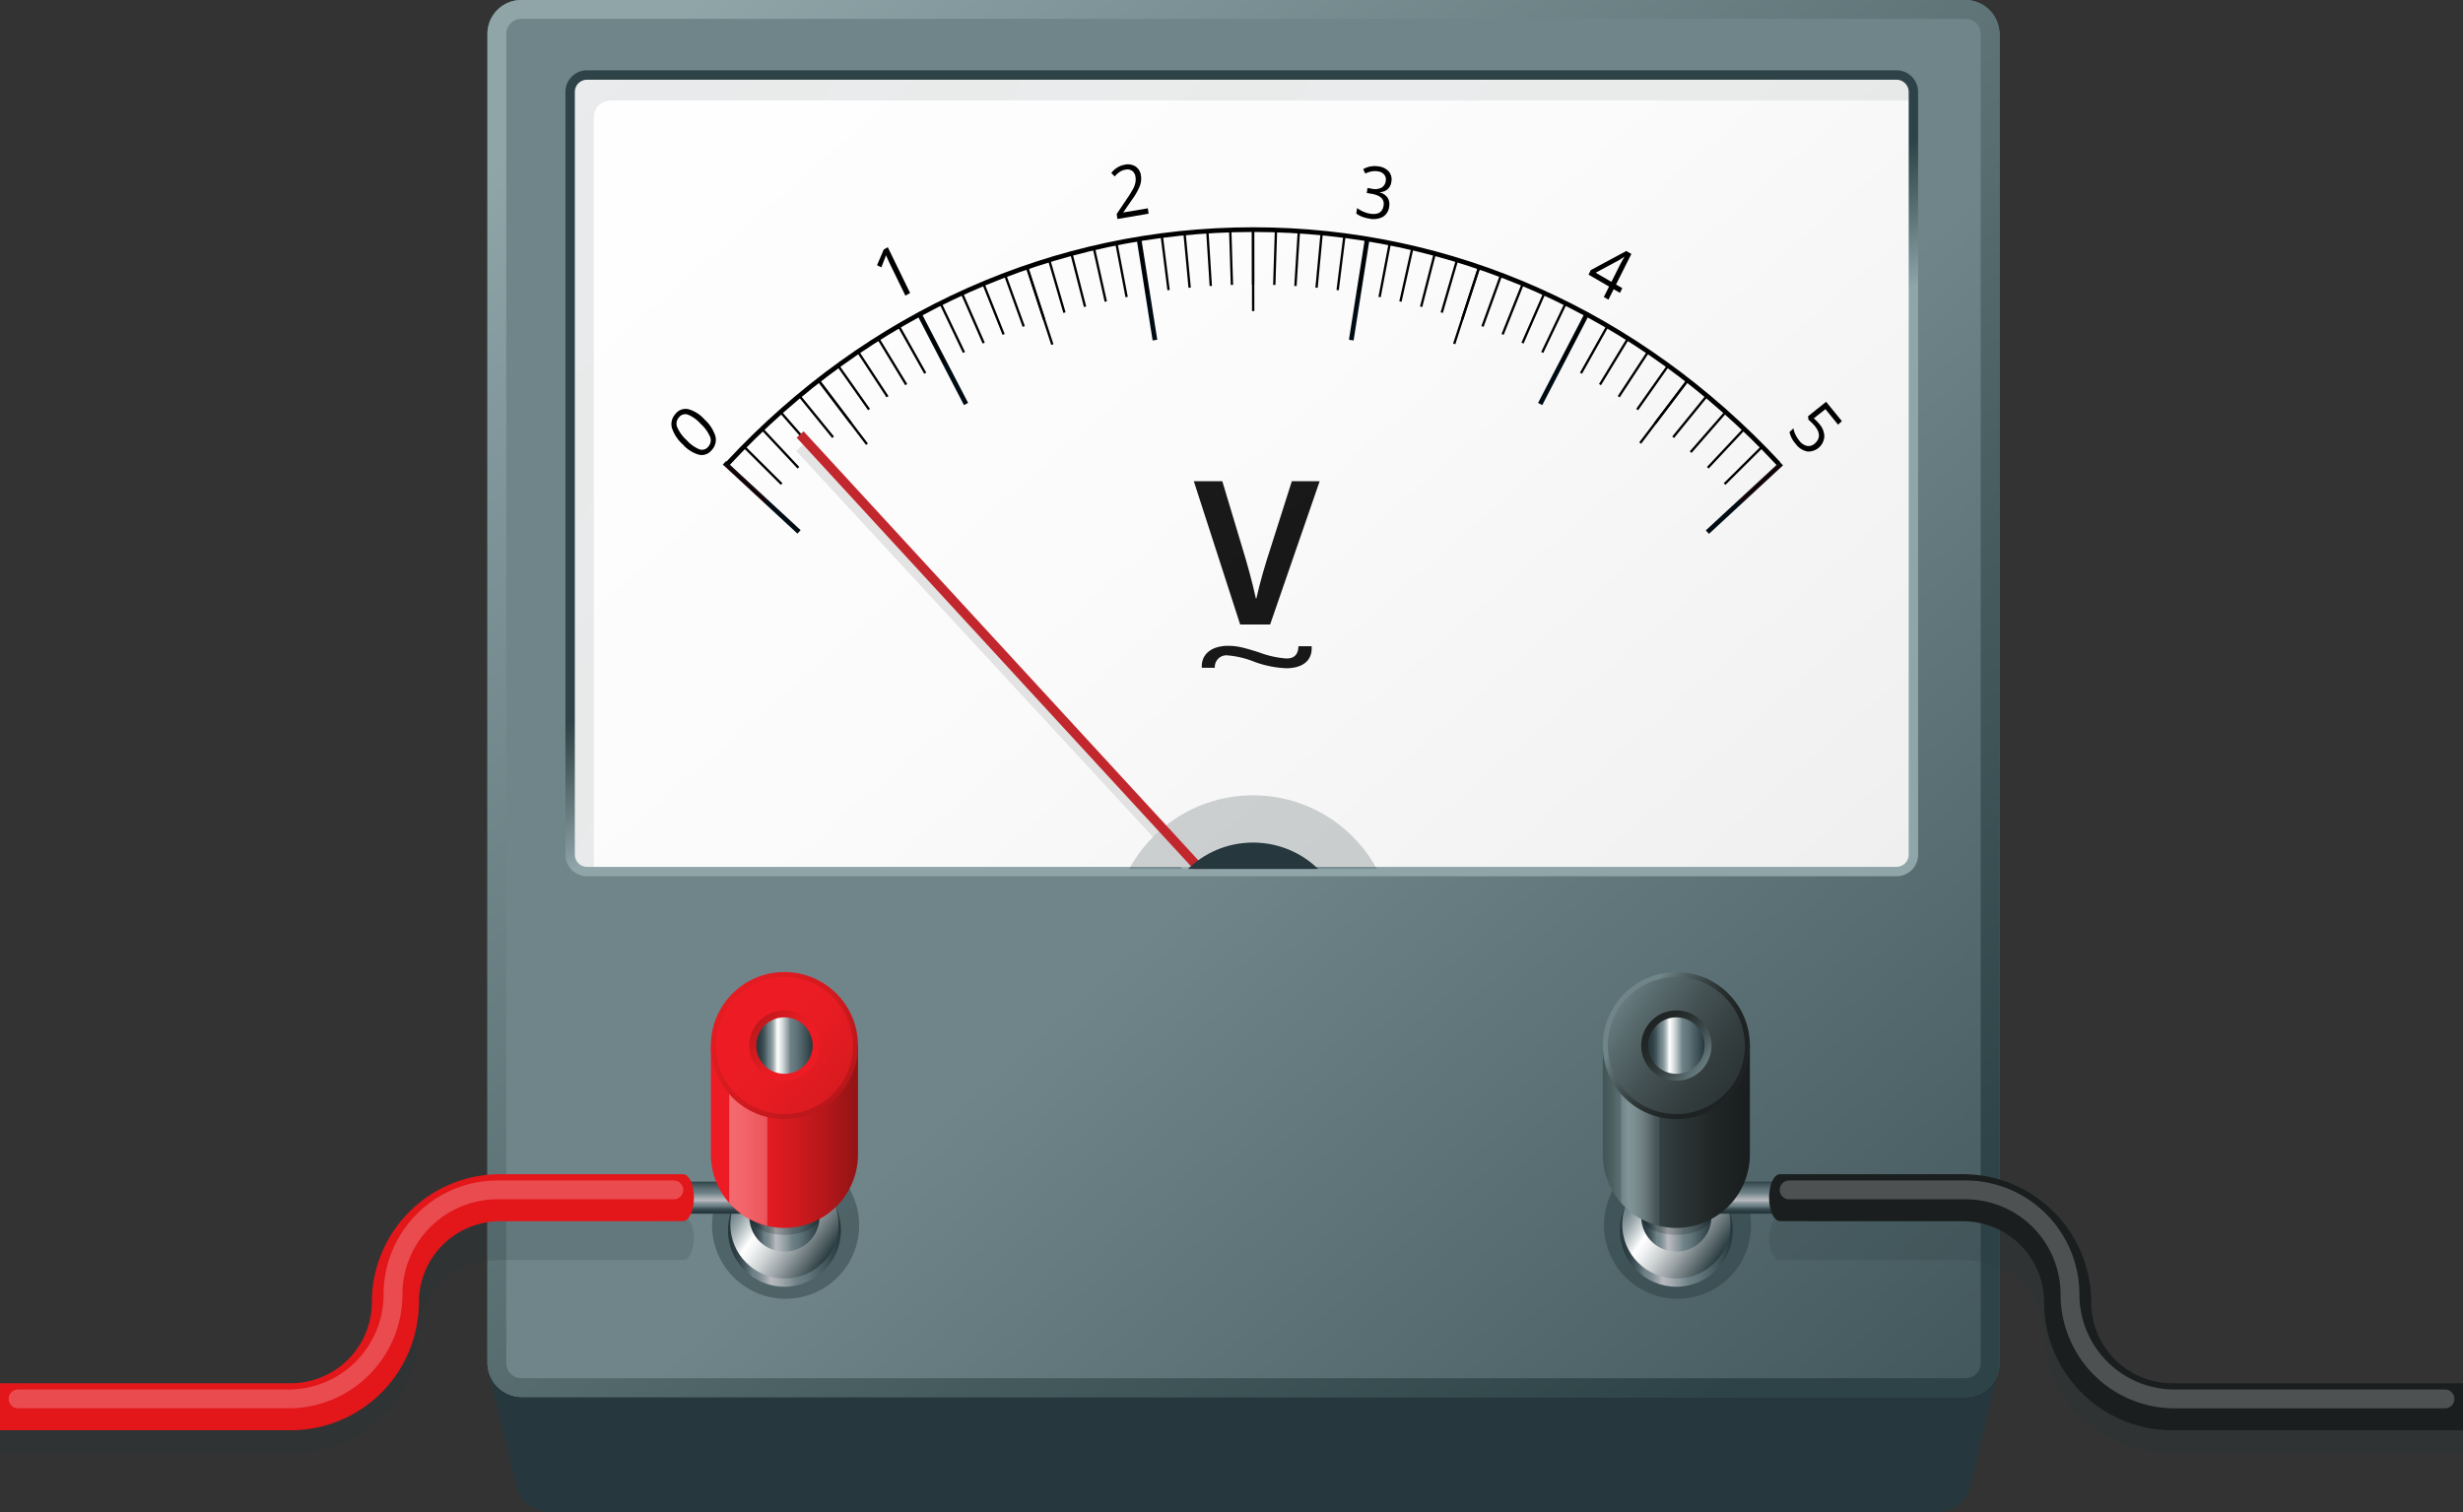 <svg xmlns="http://www.w3.org/2000/svg" xmlns:xlink="http://www.w3.org/1999/xlink" width="523.303" height="321.359" viewBox="0 0 523.303 321.359"><rect x="0" y="0" width="523.303" height="321.359" fill="#333333" stroke="none"/><defs><linearGradient id="de673c7b-0b3f-49d7-b057-377913a36394" x1="208.838" y1="86.295" x2="463.737" y2="372.416" gradientUnits="userSpaceOnUse"><stop offset="0" stop-color="#6f8589"/><stop offset="0.278" stop-color="#6f8589"/><stop offset="1" stop-color="#2e4347"/></linearGradient><linearGradient id="e0172df1-3745-430c-8804-0366662c96b0" x1="152.605" y1="-26.63" x2="369.986" y2="221.977" gradientUnits="userSpaceOnUse"><stop offset="0" stop-color="#fff"/><stop offset="0.486" stop-color="#fbfbfb"/><stop offset="0.954" stop-color="#f0f0f0"/><stop offset="1" stop-color="#eee"/></linearGradient><linearGradient id="8cb6a07a-d9da-4744-a19b-b3275dd701fa" x1="311.596" y1="127.927" x2="142.929" y2="30.594" gradientUnits="userSpaceOnUse"><stop offset="0" stop-color="#506266"/><stop offset="0.343" stop-color="#4d5e62"/><stop offset="0.672" stop-color="#425357"/><stop offset="0.996" stop-color="#313f44"/><stop offset="1" stop-color="#313f44"/></linearGradient><linearGradient id="e5c67621-fbc6-4cfe-88ab-a79b8d2eda5a" x1="271.998" y1="119.391" x2="260.498" y2="92.891" gradientUnits="userSpaceOnUse"><stop offset="0" stop-color="#8fa5a8"/><stop offset="0.097" stop-color="#859a9e"/><stop offset="0.71" stop-color="#465c5f"/><stop offset="1" stop-color="#2e4347"/></linearGradient><linearGradient id="6f825bce-053a-4b56-9b6d-a0c5b53c3a44" x1="145.921" y1="1.704" x2="375.921" y2="287.037" xlink:href="#e5c67621-fbc6-4cfe-88ab-a79b8d2eda5a"/><linearGradient id="3229f924-4424-478a-a4d8-60d9a4508b63" x1="154.667" y1="261.44" x2="178.667" y2="261.44" gradientUnits="userSpaceOnUse"><stop offset="0" stop-color="#26383d"/><stop offset="0.052" stop-color="#2a3c41"/><stop offset="0.102" stop-color="#35474c"/><stop offset="0.152" stop-color="#485b60"/><stop offset="0.201" stop-color="#62767b"/><stop offset="0.219" stop-color="#6e8287"/><stop offset="0.251" stop-color="#74868b"/><stop offset="0.292" stop-color="#849297"/><stop offset="0.338" stop-color="#9ea6ab"/><stop offset="0.376" stop-color="#b9babf"/><stop offset="0.431" stop-color="#acb1b6"/><stop offset="0.531" stop-color="#8b989d"/><stop offset="0.608" stop-color="#6e8287"/><stop offset="0.708" stop-color="#607479"/><stop offset="0.896" stop-color="#3c4f54"/><stop offset="1" stop-color="#26383d"/></linearGradient><linearGradient id="1d11e17a-f432-4771-a018-399f1cb1b156" x1="150.069" y1="248.692" x2="176.255" y2="266.833" gradientUnits="userSpaceOnUse"><stop offset="0.301" stop-color="#6e8287"/><stop offset="0.331" stop-color="#7c8e93"/><stop offset="0.389" stop-color="#a1aeb1"/><stop offset="0.468" stop-color="#dde2e3"/><stop offset="0.509" stop-color="#fff"/><stop offset="0.559" stop-color="#f2f3f4"/><stop offset="0.65" stop-color="#d1d5d6"/><stop offset="0.772" stop-color="#9ba3a6"/><stop offset="0.92" stop-color="#516064"/><stop offset="1" stop-color="#26383d"/></linearGradient><linearGradient id="a65acc72-38a0-45a9-89c9-4bf7b49562b1" x1="159.197" y1="256.713" x2="174.136" y2="256.713" xlink:href="#3229f924-4424-478a-a4d8-60d9a4508b63"/><linearGradient id="8d123058-c090-46c1-aa79-a328d4da583d" x1="153.818" y1="257.774" x2="153.818" y2="250.766" xlink:href="#3229f924-4424-478a-a4d8-60d9a4508b63"/><linearGradient id="20a23c02-18f8-48f9-b0e7-ae889656f48a" x1="151.042" y1="241.565" x2="182.292" y2="241.565" gradientUnits="userSpaceOnUse"><stop offset="0" stop-color="#ed1c24"/><stop offset="0.214" stop-color="#ed1c24"/><stop offset="0.219" stop-color="#ed1c24"/><stop offset="0.335" stop-color="#e71c23"/><stop offset="0.413" stop-color="#e01b21"/><stop offset="0.557" stop-color="#d21a1f"/><stop offset="0.827" stop-color="#ad1619"/><stop offset="1" stop-color="#921414"/></linearGradient><linearGradient id="b4888f9e-d540-4554-8866-2d0f9faceb08" x1="151.397" y1="241.347" x2="171.365" y2="241.347" gradientUnits="userSpaceOnUse"><stop offset="0" stop-color="#fff"/><stop offset="0.138" stop-color="#fff" stop-opacity="0.985"/><stop offset="0.271" stop-color="#fff" stop-opacity="0.939"/><stop offset="0.402" stop-color="#fff" stop-opacity="0.863"/><stop offset="0.531" stop-color="#fff" stop-opacity="0.756"/><stop offset="0.66" stop-color="#fff" stop-opacity="0.618"/><stop offset="0.788" stop-color="#fff" stop-opacity="0.449"/><stop offset="0.914" stop-color="#fff" stop-opacity="0.253"/><stop offset="1" stop-color="#fff" stop-opacity="0.1"/></linearGradient><linearGradient id="e01f2b5a-9016-43f0-8348-b62f44e8ae1d" x1="133.193" y1="194.571" x2="194.193" y2="244.904" xlink:href="#20a23c02-18f8-48f9-b0e7-ae889656f48a"/><linearGradient id="307eed8c-7d30-4029-b729-472839927de6" x1="149.787" y1="208.262" x2="206.639" y2="255.173" xlink:href="#20a23c02-18f8-48f9-b0e7-ae889656f48a"/><linearGradient id="148219c5-35a7-4ccd-a45c-7ba99d04300a" x1="172.512" y1="226.201" x2="155.387" y2="214.451" xlink:href="#20a23c02-18f8-48f9-b0e7-ae889656f48a"/><linearGradient id="1f590da4-9033-4b89-80cc-87274d816132" x1="160.667" y1="222.19" x2="172.667" y2="222.19" gradientUnits="userSpaceOnUse"><stop offset="0" stop-color="#26383d"/><stop offset="0.052" stop-color="#2a3c41"/><stop offset="0.102" stop-color="#35474c"/><stop offset="0.152" stop-color="#485b60"/><stop offset="0.201" stop-color="#62767b"/><stop offset="0.219" stop-color="#6e8287"/><stop offset="0.24" stop-color="#74878c"/><stop offset="0.268" stop-color="#849599"/><stop offset="0.299" stop-color="#9eabaf"/><stop offset="0.332" stop-color="#c3cbcd"/><stop offset="0.367" stop-color="#f2f4f4"/><stop offset="0.376" stop-color="#fff"/><stop offset="0.408" stop-color="#f2f4f5"/><stop offset="0.468" stop-color="#d1d8d9"/><stop offset="0.547" stop-color="#9ca9ad"/><stop offset="0.608" stop-color="#6e8287"/><stop offset="0.708" stop-color="#607479"/><stop offset="0.896" stop-color="#3c4f54"/><stop offset="1" stop-color="#26383d"/></linearGradient><linearGradient id="61757a38-669a-4b9a-af9d-c872b36bfae7" x1="344.166" y1="261.44" x2="368.166" y2="261.44" xlink:href="#3229f924-4424-478a-a4d8-60d9a4508b63"/><linearGradient id="717339b1-dedf-4c98-b4f4-a38cf40449c8" x1="339.569" y1="248.692" x2="365.755" y2="266.833" xlink:href="#1d11e17a-f432-4771-a018-399f1cb1b156"/><linearGradient id="8efce342-0ea3-4d1f-bdb6-e5a0649f7687" x1="348.697" y1="256.713" x2="363.636" y2="256.713" xlink:href="#3229f924-4424-478a-a4d8-60d9a4508b63"/><linearGradient id="97a227b2-b48f-410d-a255-8b36971b11ce" x1="-889.197" y1="257.774" x2="-889.197" y2="250.766" gradientTransform="matrix(-1, 0, 0, 1, -519.712, 0)" xlink:href="#3229f924-4424-478a-a4d8-60d9a4508b63"/><linearGradient id="a2690a1e-ff95-4f7c-92dc-d856afe3be88" x1="339.041" y1="241.565" x2="370.291" y2="241.565" gradientUnits="userSpaceOnUse"><stop offset="0" stop-color="#415254"/><stop offset="0.061" stop-color="#445658"/><stop offset="0.12" stop-color="#4e6163"/><stop offset="0.178" stop-color="#5f7377"/><stop offset="0.219" stop-color="#6f8589"/><stop offset="0.261" stop-color="#6a8083"/><stop offset="0.315" stop-color="#5d7073"/><stop offset="0.374" stop-color="#475659"/><stop offset="0.413" stop-color="#354244"/><stop offset="0.545" stop-color="#2d3738"/><stop offset="0.814" stop-color="#1f2525"/><stop offset="1" stop-color="#1a1e1e"/></linearGradient><linearGradient id="c284283e-9348-4646-8892-05173f91983b" x1="340.897" y1="241.347" x2="360.865" y2="241.347" xlink:href="#b4888f9e-d540-4554-8866-2d0f9faceb08"/><linearGradient id="ba0a1a91-8fbe-46d2-8809-44b69cac4cab" x1="363.88" y1="227.39" x2="347.005" y2="216.015" gradientUnits="userSpaceOnUse"><stop offset="0" stop-color="#1e2222"/><stop offset="0.203" stop-color="#212626"/><stop offset="0.399" stop-color="#2a3131"/><stop offset="0.592" stop-color="#394445"/><stop offset="0.783" stop-color="#4f5e60"/><stop offset="0.971" stop-color="#6a7f83"/><stop offset="1" stop-color="#6f8589"/></linearGradient><linearGradient id="d745482a-d4ec-4c08-a7aa-f428aaea4648" x1="377.815" y1="237.403" x2="341.859" y2="212.137" gradientUnits="userSpaceOnUse"><stop offset="0" stop-color="#282f30"/><stop offset="0.218" stop-color="#2b3334"/><stop offset="0.428" stop-color="#343e3f"/><stop offset="0.635" stop-color="#445153"/><stop offset="0.839" stop-color="#596b6e"/><stop offset="1" stop-color="#6f8589"/></linearGradient><linearGradient id="c335732d-072e-48aa-a9c7-e57d04da27d3" x1="350.055" y1="217.139" x2="362.305" y2="227.264" xlink:href="#ba0a1a91-8fbe-46d2-8809-44b69cac4cab"/><linearGradient id="c8714301-44d6-4f4b-8b4f-b2cd56814372" x1="350.166" y1="222.19" x2="362.166" y2="222.19" xlink:href="#1f590da4-9033-4b89-80cc-87274d816132"/><clipPath id="87bd1ab9-c7fa-4aae-b1d3-70d297c89b37"><rect x="129.197" y="18.881" width="270" height="165.77" fill="none"/></clipPath></defs><title>volt_0_3</title><g id="fddb91b3-e1f5-4d44-b4b2-da278f008758" data-name="Layer 2"><g id="85b4c469-e29e-4c80-a0da-be1cf2e485f2" data-name="Layer 1"><path d="M424.402,292.034l-5.569.108V31.684a7.195,7.195,0,0,0-7.195-7.195H116.757a7.196,7.196,0,0,0-7.195,7.195v260.439l-5.695-.373,5.888,24.06.003,0a7.193,7.193,0,0,0,6.999,5.55H411.638a7.192,7.192,0,0,0,6.994-5.532Z" fill="#26383d"/><rect x="103.562" y="0" width="321.272" height="296.871" rx="7.195" ry="7.195" fill="url(#de673c7b-0b3f-49d7-b057-377913a36394)"/><rect x="121.133" y="15.94" width="285.398" height="169.27" rx="3.587" ry="3.587" fill="url(#e0172df1-3745-430c-8804-0366662c96b0)"/><path d="M126.165,24.931a3.588,3.588,0,0,1,3.588-3.588h277.144V19.528a3.588,3.588,0,0,0-3.587-3.588H125.086a3.588,3.588,0,0,0-3.587,3.588V181.623a3.588,3.588,0,0,0,3.587,3.587h1.079Z" opacity="0.1" fill="url(#8cb6a07a-d9da-4744-a19b-b3275dd701fa)"/><path d="M402.944,186.21H124.72a4.593,4.593,0,0,1-4.587-4.588V19.528A4.593,4.593,0,0,1,124.72,14.94H402.944a4.593,4.593,0,0,1,4.588,4.588V181.622A4.593,4.593,0,0,1,402.944,186.21ZM124.72,16.94a2.59,2.59,0,0,0-2.587,2.588V181.622A2.59,2.59,0,0,0,124.72,184.21H402.944a2.591,2.591,0,0,0,2.588-2.588V19.528a2.591,2.591,0,0,0-2.588-2.588Z" fill="url(#e5c67621-fbc6-4cfe-88ab-a79b8d2eda5a)"/><path d="M417.638,4a3.199,3.199,0,0,1,3.195,3.195V289.676a3.199,3.199,0,0,1-3.195,3.195H110.757a3.199,3.199,0,0,1-3.195-3.195V7.195A3.199,3.199,0,0,1,110.757,4H417.638m0-4H110.757a7.195,7.195,0,0,0-7.195,7.195V289.676a7.195,7.195,0,0,0,7.195,7.195H417.638a7.195,7.195,0,0,0,7.195-7.195V7.195A7.195,7.195,0,0,0,417.638,0Z" fill="url(#6f825bce-053a-4b56-9b6d-a0c5b53c3a44)"/><circle cx="166.917" cy="260.371" r="15.625" fill="#26383d" opacity="0.43"/><circle cx="166.667" cy="261.44" r="12" fill="url(#3229f924-4424-478a-a4d8-60d9a4508b63)"/><circle cx="166.667" cy="260.19" r="11.5" fill="url(#1d11e17a-f432-4771-a018-399f1cb1b156)"/><path d="M159.197,247.452v11.054a7.469,7.469,0,1,0,14.938,0V247.452Z" fill="url(#a65acc72-38a0-45a9-89c9-4bf7b49562b1)"/><g opacity="0.18"><path d="M159.197,252.524v5.896c0,2.2,3.344,3.983,7.469,3.983s7.469-1.784,7.469-3.983v-5.896Z"/></g><circle cx="166.667" cy="222.19" r="6" fill="#26383d"/><path d="M145.106,258.524H139.333v-.001H106.208C91.205,258.523,79,269.832,79,283.732c0,8.791-7.72,15.943-17.208,15.943H0V308.94H61.792C76.795,308.94,89,297.632,89,283.732c0-8.792,7.72-15.944,17.208-15.944h33.125V267.77h5.772c1.283,0,2.323-2.07,2.323-4.623S146.389,258.524,145.106,258.524Z" fill="#26383d" opacity="0.17"/><path d="M140.333,257.92h23.571a3.406,3.406,0,0,0,0-6.812H140.333Z" fill="url(#8d123058-c090-46c1-aa79-a328d4da583d)"/><path d="M145.106,249.524H139.333v-.001H106.208A27.239,27.239,0,0,0,79,276.732,17.228,17.228,0,0,1,61.792,293.94H0v10H61.792A27.238,27.238,0,0,0,89,276.732a17.228,17.228,0,0,1,17.208-17.209h33.125v-.02h5.772c1.283,0,2.323-2.234,2.323-4.99S146.389,249.524,145.106,249.524Z" fill="#e3161a"/><path d="M143.167,252.857H105.708A22.208,22.208,0,0,0,83.5,275.065h0a22.208,22.208,0,0,1-22.208,22.208H3.833" fill="none" stroke="#fff" stroke-linecap="round" stroke-miterlimit="10" stroke-width="4" opacity="0.23"/><path d="M151.042,222.19v23.125a15.625,15.625,0,0,0,31.25,0V222.19Z" fill="url(#20a23c02-18f8-48f9-b0e7-ae889656f48a)"/><path d="M163.042,222.19h-8.109v33.419a15.604,15.604,0,0,0,8.109,4.895Z" opacity="0.35" fill="url(#b4888f9e-d540-4554-8866-2d0f9faceb08)"/><circle cx="166.667" cy="222.19" r="15.625" fill="url(#e01f2b5a-9016-43f0-8348-b62f44e8ae1d)"/><circle cx="166.667" cy="222.19" r="14.562" fill="url(#307eed8c-7d30-4029-b729-472839927de6)"/><circle cx="166.667" cy="222.19" r="7.469" fill="url(#148219c5-35a7-4ccd-a45c-7ba99d04300a)"/><circle cx="166.667" cy="222.19" r="6" fill="url(#1f590da4-9033-4b89-80cc-87274d816132)"/><circle cx="356.416" cy="260.371" r="15.625" fill="#26383d" opacity="0.43"/><circle cx="356.166" cy="261.44" r="12" fill="url(#61757a38-669a-4b9a-af9d-c872b36bfae7)"/><circle cx="356.166" cy="260.19" r="11.5" fill="url(#717339b1-dedf-4c98-b4f4-a38cf40449c8)"/><path d="M348.697,247.452v11.054a7.469,7.469,0,1,0,14.938,0V247.452Z" fill="url(#8efce342-0ea3-4d1f-bdb6-e5a0649f7687)"/><g opacity="0.18"><path d="M348.697,252.524v5.896c0,2.2,3.344,3.983,7.469,3.983s7.469-1.784,7.469-3.983v-5.896Z"/></g><circle cx="356.166" cy="222.19" r="6" fill="#26383d"/><path d="M378.197,258.524H383.97v-.001h33.125c15.003,0,27.208,11.309,27.208,25.209,0,8.791,7.72,15.943,17.208,15.943h61.792V308.94h-61.792c-15.003,0-27.208-11.308-27.208-25.208,0-8.792-7.72-15.944-17.208-15.944H383.97V267.77h-5.772c-1.283,0-2.323-2.07-2.323-4.623S376.914,258.524,378.197,258.524Z" fill="#26383d" opacity="0.17"/><path d="M382.97,257.92H359.398a3.406,3.406,0,0,1,0-6.812H382.97Z" fill="url(#97a227b2-b48f-410d-a255-8b36971b11ce)"/><path d="M378.197,249.524H383.97v-.001h33.125a27.239,27.239,0,0,1,27.208,27.209,17.228,17.228,0,0,0,17.208,17.208h61.792v10h-61.792a27.238,27.238,0,0,1-27.208-27.208,17.228,17.228,0,0,0-17.208-17.209H383.97v-.02h-5.772c-1.283,0-2.323-2.234-2.323-4.99S376.914,249.524,378.197,249.524Z" fill="#1a1e1e"/><path d="M380.136,252.857h37.458a22.208,22.208,0,0,1,22.208,22.208h0a22.208,22.208,0,0,0,22.208,22.208H519.47" fill="none" stroke="#fff" stroke-linecap="round" stroke-miterlimit="10" stroke-width="4" opacity="0.23"/><path d="M340.541,222.19v23.125a15.625,15.625,0,0,0,31.25,0V222.19Z" fill="url(#a2690a1e-ff95-4f7c-92dc-d856afe3be88)"/><path d="M352.541,222.19h-8.109v33.419a15.604,15.604,0,0,0,8.109,4.895Z" opacity="0.13" fill="url(#c284283e-9348-4646-8892-05173f91983b)"/><circle cx="356.166" cy="222.19" r="15.625" fill="url(#ba0a1a91-8fbe-46d2-8809-44b69cac4cab)"/><circle cx="356.166" cy="222.19" r="14.562" fill="url(#d745482a-d4ec-4c08-a7aa-f428aaea4648)"/><circle cx="356.166" cy="222.19" r="7.469" fill="url(#c335732d-072e-48aa-a9c7-e57d04da27d3)"/><circle cx="356.166" cy="222.19" r="6" fill="url(#c8714301-44d6-4f4b-8b4f-b2cd56814372)"/><g clip-path="url(#87bd1ab9-c7fa-4aae-b1d3-70d297c89b37)"><circle cx="266.228" cy="198.933" r="29.927" fill="#26383d" opacity="0.21"/><path d="M193.365,62.259l-1.002.565-3.377-6.93q-.422-.863-.747-1.663c-.042.142-.091.294-.148.456s-.338.871-.84,2.127l-.913-.452,1.423-3.338.866-.487Z"/><path d="M344.183,62.235,342.85,61.46l-1.114,2.22-.978-.567,1.114-2.22-4.366-2.535.48-.959,7.543-4.058,1.081.628-3.26,6.494,1.333.773Zm-1.81-2.34,1.611-3.21q.475-.945,1.134-2.099l-.05-.028a10.199,10.199,0,0,1-1.08.73l-4.963,2.664Z"/><path d="M386.537,90.086a4.186,4.186,0,0,1,1.07,2.618,3.394,3.394,0,0,1-3.569,3.245,3.978,3.978,0,0,1-2.511-1.612,5.634,5.634,0,0,1-1.32-2.52l.84-.792a4.552,4.552,0,0,0,.431,1.333,6.492,6.492,0,0,0,.81,1.283,2.832,2.832,0,0,0,1.694,1.133,1.986,1.986,0,0,0,1.708-.637q1.607-1.513-.118-3.631a10.77,10.77,0,0,0-1.321-1.291l-.106-.758,3.844-3.073,3.346,4.106-.804.757-2.691-3.305-2.476,1.964A8.33,8.33,0,0,1,386.537,90.086Z"/><path d="M244.043,45.408l-6.627,1.128-.156-1.062,2.232-3.321a21.427,21.427,0,0,0,1.322-2.155,5.102,5.102,0,0,0,.418-1.196,3.414,3.414,0,0,0,.024-1.182,1.877,1.877,0,0,0-.692-1.293,1.787,1.787,0,0,0-1.433-.276,3.299,3.299,0,0,0-1.157.425,4.879,4.879,0,0,0-1.133,1.02l-.73-.734A4.634,4.634,0,0,1,238.962,35a3.059,3.059,0,0,1,2.343.402,2.76,2.76,0,0,1,1.116,1.965,4.394,4.394,0,0,1-.238,2.132,13.309,13.309,0,0,1-1.638,2.894L238.68,45.09l.009.059,5.186-.883Z"/><path d="M295.62,38.608a2.564,2.564,0,0,1-.794,1.605,2.631,2.631,0,0,1-1.666.617l-.009.059a2.914,2.914,0,0,1,1.676,1.142,2.627,2.627,0,0,1,.325,1.85,2.888,2.888,0,0,1-1.353,2.211,4.312,4.312,0,0,1-2.966.345,7.904,7.904,0,0,1-1.444-.382,4.944,4.944,0,0,1-1.225-.679l.175-1.172a6.142,6.142,0,0,0,1.317.771,5.995,5.995,0,0,0,1.375.423q2.612.451,2.94-1.751.293-1.972-2.587-2.469l-.993-.171.157-1.06,1.007.174a2.877,2.877,0,0,0,1.951-.237,1.864,1.864,0,0,0,.921-1.435,1.633,1.633,0,0,0-.32-1.333,2.065,2.065,0,0,0-1.309-.69,3.984,3.984,0,0,0-1.276-.021,5.355,5.355,0,0,0-1.443.48l-.454-.93a4.668,4.668,0,0,1,1.554-.58,4.893,4.893,0,0,1,1.749-.007,3.437,3.437,0,0,1,2.174,1.116A2.596,2.596,0,0,1,295.62,38.608Z"/><path d="M149.676,89.129a8.042,8.042,0,0,1,2.322,3.555,3.183,3.183,0,0,1-.785,2.963,2.688,2.688,0,0,1-2.686.993,7.202,7.202,0,0,1-3.454-2.198,8.054,8.054,0,0,1-2.329-3.557,3.173,3.173,0,0,1,.782-2.94,2.701,2.701,0,0,1,2.707-.998A7.175,7.175,0,0,1,149.676,89.129Zm-3.803,4.39a7.448,7.448,0,0,0,2.729,1.965,1.674,1.674,0,0,0,1.88-.568,1.988,1.988,0,0,0,.392-2.075,8.049,8.049,0,0,0-2.008-2.776,7.45,7.45,0,0,0-2.711-1.953,1.677,1.677,0,0,0-1.894.57,1.988,1.988,0,0,0-.398,2.054A7.967,7.967,0,0,0,145.874,93.519Z"/><line x1="378.489" y1="98.527" x2="362.76" y2="113.079" fill="none" stroke="#000c14" stroke-miterlimit="10"/><line x1="337.314" y1="66.434" x2="327.234" y2="85.855" fill="none" stroke="#000c14" stroke-miterlimit="10"/><line x1="290.459" y1="50.95" x2="287.098" y2="72.274" fill="none" stroke="#000c14" stroke-miterlimit="10"/><line x1="242.026" y1="50.95" x2="245.387" y2="72.274" fill="none" stroke="#000c14" stroke-miterlimit="10"/><line x1="195.171" y1="66.434" x2="205.251" y2="85.855" fill="none" stroke="#000c14" stroke-miterlimit="10"/><line x1="153.91" y1="98.355" x2="169.771" y2="113.029" fill="none" stroke="#000c14" stroke-miterlimit="10"/><path d="M154.622,98.523c29.815-32.066,69.456-49.726,111.621-49.726s81.806,17.659,111.621,49.726" fill="none" stroke="#000" stroke-miterlimit="10"/><line x1="154.437" y1="98.936" x2="162.584" y2="106.473" fill="none" stroke="red" stroke-miterlimit="10" stroke-width="0.5"/><line x1="378.047" y1="98.936" x2="369.901" y2="106.473" fill="none" stroke="red" stroke-miterlimit="10" stroke-width="0.5"/><line x1="154.437" y1="98.936" x2="162.584" y2="106.473" fill="none" stroke="#000" stroke-miterlimit="10" stroke-width="0.5"/><line x1="158.179" y1="95.022" x2="166.071" y2="102.863" fill="none" stroke="#000" stroke-miterlimit="10" stroke-width="0.5"/><line x1="162.01" y1="91.266" x2="169.637" y2="99.4" fill="none" stroke="#000" stroke-miterlimit="10" stroke-width="0.5"/><line x1="165.927" y1="87.669" x2="173.281" y2="96.087" fill="none" stroke="#000" stroke-miterlimit="10" stroke-width="0.5"/><line x1="169.927" y1="84.231" x2="176.998" y2="92.921" fill="none" stroke="#000" stroke-miterlimit="10" stroke-width="0.5"/><line x1="174.005" y1="80.952" x2="180.786" y2="89.903" fill="none" stroke="#000" stroke-miterlimit="10" stroke-width="0.5"/><line x1="178.157" y1="77.833" x2="184.642" y2="87.033" fill="none" stroke="#000" stroke-miterlimit="10" stroke-width="0.5"/><line x1="182.381" y1="74.873" x2="188.561" y2="84.31" fill="none" stroke="#000" stroke-miterlimit="10" stroke-width="0.5"/><line x1="186.672" y1="72.073" x2="192.541" y2="81.735" fill="none" stroke="#000" stroke-miterlimit="10" stroke-width="0.5"/><line x1="191.027" y1="69.433" x2="196.578" y2="79.307" fill="none" stroke="#000" stroke-miterlimit="10" stroke-width="0.5"/><line x1="195.44" y1="66.953" x2="200.669" y2="77.026" fill="none" stroke="#000" stroke-miterlimit="10" stroke-width="0.5"/><line x1="199.91" y1="64.632" x2="204.81" y2="74.893" fill="none" stroke="#000" stroke-miterlimit="10" stroke-width="0.5"/><line x1="204.432" y1="62.472" x2="209" y2="72.907" fill="none" stroke="#000" stroke-miterlimit="10" stroke-width="0.5"/><line x1="209.002" y1="60.471" x2="213.233" y2="71.068" fill="none" stroke="#000" stroke-miterlimit="10" stroke-width="0.5"/><line x1="213.616" y1="58.631" x2="217.507" y2="69.376" fill="none" stroke="#000" stroke-miterlimit="10" stroke-width="0.5"/><line x1="218.271" y1="56.951" x2="221.818" y2="67.832" fill="none" stroke="#000" stroke-miterlimit="10" stroke-width="0.5"/><line x1="222.963" y1="55.43" x2="226.163" y2="66.434" fill="none" stroke="#000" stroke-miterlimit="10" stroke-width="0.5"/><line x1="227.688" y1="54.07" x2="230.539" y2="65.183" fill="none" stroke="#000" stroke-miterlimit="10" stroke-width="0.5"/><line x1="232.443" y1="52.87" x2="234.942" y2="64.08" fill="none" stroke="#000" stroke-miterlimit="10" stroke-width="0.5"/><line x1="237.224" y1="51.83" x2="239.37" y2="63.123" fill="none" stroke="#000" stroke-miterlimit="10" stroke-width="0.5"/><line x1="242.026" y1="50.95" x2="243.817" y2="62.314" fill="none" stroke="#000" stroke-miterlimit="10" stroke-width="0.5"/><line x1="246.847" y1="50.23" x2="248.282" y2="61.652" fill="none" stroke="#000" stroke-miterlimit="10" stroke-width="0.5"/><line x1="251.683" y1="49.67" x2="252.76" y2="61.137" fill="none" stroke="#000" stroke-miterlimit="10" stroke-width="0.5"/><line x1="256.53" y1="49.27" x2="257.248" y2="60.769" fill="none" stroke="#000" stroke-miterlimit="10" stroke-width="0.5"/><line x1="261.385" y1="49.03" x2="261.744" y2="60.548" fill="none" stroke="#000" stroke-miterlimit="10" stroke-width="0.5"/><line x1="266.242" y1="48.95" x2="266.242" y2="60.475" fill="none" stroke="#000" stroke-miterlimit="10" stroke-width="0.5"/><line x1="271.1" y1="49.03" x2="270.741" y2="60.548" fill="none" stroke="#000" stroke-miterlimit="10" stroke-width="0.5"/><line x1="275.955" y1="49.27" x2="275.236" y2="60.769" fill="none" stroke="#000" stroke-miterlimit="10" stroke-width="0.5"/><line x1="280.802" y1="49.67" x2="279.725" y2="61.137" fill="none" stroke="#000" stroke-miterlimit="10" stroke-width="0.5"/><line x1="285.637" y1="50.23" x2="284.203" y2="61.652" fill="none" stroke="#000" stroke-miterlimit="10" stroke-width="0.5"/><line x1="290.459" y1="50.95" x2="288.668" y2="62.314" fill="none" stroke="#000" stroke-miterlimit="10" stroke-width="0.5"/><line x1="295.261" y1="51.83" x2="293.115" y2="63.123" fill="none" stroke="#000" stroke-miterlimit="10" stroke-width="0.5"/><line x1="300.042" y1="52.87" x2="297.542" y2="64.08" fill="none" stroke="#000" stroke-miterlimit="10" stroke-width="0.5"/><line x1="304.797" y1="54.07" x2="301.945" y2="65.183" fill="none" stroke="#000" stroke-miterlimit="10" stroke-width="0.5"/><line x1="309.522" y1="55.43" x2="306.321" y2="66.434" fill="none" stroke="#000" stroke-miterlimit="10" stroke-width="0.5"/><line x1="314.214" y1="56.951" x2="310.667" y2="67.832" fill="none" stroke="#000" stroke-miterlimit="10" stroke-width="0.5"/><line x1="318.869" y1="58.631" x2="314.978" y2="69.376" fill="none" stroke="#000" stroke-miterlimit="10" stroke-width="0.5"/><line x1="323.483" y1="60.471" x2="319.252" y2="71.068" fill="none" stroke="#000" stroke-miterlimit="10" stroke-width="0.5"/><line x1="328.053" y1="62.472" x2="323.485" y2="72.907" fill="none" stroke="#000" stroke-miterlimit="10" stroke-width="0.5"/><line x1="332.575" y1="64.632" x2="327.674" y2="74.893" fill="none" stroke="#000" stroke-miterlimit="10" stroke-width="0.5"/><line x1="337.044" y1="66.953" x2="331.816" y2="77.026" fill="none" stroke="#000" stroke-miterlimit="10" stroke-width="0.5"/><line x1="341.458" y1="69.433" x2="335.907" y2="79.307" fill="none" stroke="#000" stroke-miterlimit="10" stroke-width="0.5"/><line x1="345.813" y1="72.073" x2="339.944" y2="81.735" fill="none" stroke="#000" stroke-miterlimit="10" stroke-width="0.5"/><line x1="350.103" y1="74.873" x2="343.924" y2="84.31" fill="none" stroke="#000" stroke-miterlimit="10" stroke-width="0.5"/><line x1="354.327" y1="77.833" x2="347.843" y2="87.033" fill="none" stroke="#000" stroke-miterlimit="10" stroke-width="0.5"/><line x1="358.48" y1="80.952" x2="351.699" y2="89.903" fill="none" stroke="#000" stroke-miterlimit="10" stroke-width="0.5"/><line x1="362.558" y1="84.231" x2="355.486" y2="92.921" fill="none" stroke="#000" stroke-miterlimit="10" stroke-width="0.5"/><line x1="366.558" y1="87.669" x2="359.204" y2="96.087" fill="none" stroke="#000" stroke-miterlimit="10" stroke-width="0.5"/><line x1="370.475" y1="91.266" x2="362.848" y2="99.4" fill="none" stroke="#000" stroke-miterlimit="10" stroke-width="0.5"/><line x1="374.306" y1="95.022" x2="366.414" y2="102.863" fill="none" stroke="#000" stroke-miterlimit="10" stroke-width="0.5"/><line x1="378.047" y1="98.936" x2="369.901" y2="106.473" fill="none" stroke="#000" stroke-miterlimit="10" stroke-width="0.5"/><line x1="358.477" y1="80.952" x2="348.484" y2="94.154" fill="#29abe2" stroke="#000" stroke-miterlimit="10" stroke-width="0.5"/><line x1="314.214" y1="56.931" x2="308.969" y2="73.076" fill="#29abe2" stroke="#000" stroke-miterlimit="10" stroke-width="0.5"/><line x1="266.228" y1="48.797" x2="266.257" y2="66.107" fill="#29abe2" stroke="#000" stroke-miterlimit="10" stroke-width="0.5"/><line x1="218.16" y1="56.632" x2="223.588" y2="73.222" fill="#29abe2" stroke="#000" stroke-miterlimit="10" stroke-width="0.5"/><line x1="174.005" y1="80.957" x2="184.2" y2="94.399" fill="#29abe2" stroke="#000" stroke-miterlimit="10" stroke-width="0.5"/><line x1="266.531" y1="199.714" x2="169.909" y2="95.156" fill="none" stroke="#ccc" stroke-miterlimit="10" stroke-width="2" opacity="0.5"/><line x1="266.228" y1="196.933" x2="169.996" y2="92.327" fill="none" stroke="#c1272d" stroke-miterlimit="10" stroke-width="2"/><circle cx="266.228" cy="198.933" r="19.885" fill="#26383d"/><g opacity="0.9"><path d="M263.492,132.707l-9.846-30.444h6.052l4.156,13.821c1.175,3.839,2.168,7.408,2.982,11.112h.09c.814-3.614,1.898-7.318,3.117-11.022l4.426-13.911h5.917l-10.525,30.444Z"/><path d="M255.35,141.91c-.187-3.092,2.338-4.67,5.563-4.67,1.964,0,3.459.402,6.592,1.392a20.408,20.408,0,0,0,5.843,1.299c1.683,0,2.478-.897,2.525-2.598h2.805c.233,3.463-2.478,4.67-5.376,4.67a22.169,22.169,0,0,1-6.778-1.361,19.457,19.457,0,0,0-5.611-1.361,2.475,2.475,0,0,0-2.804,2.629Z"/></g></g></g></g></svg>